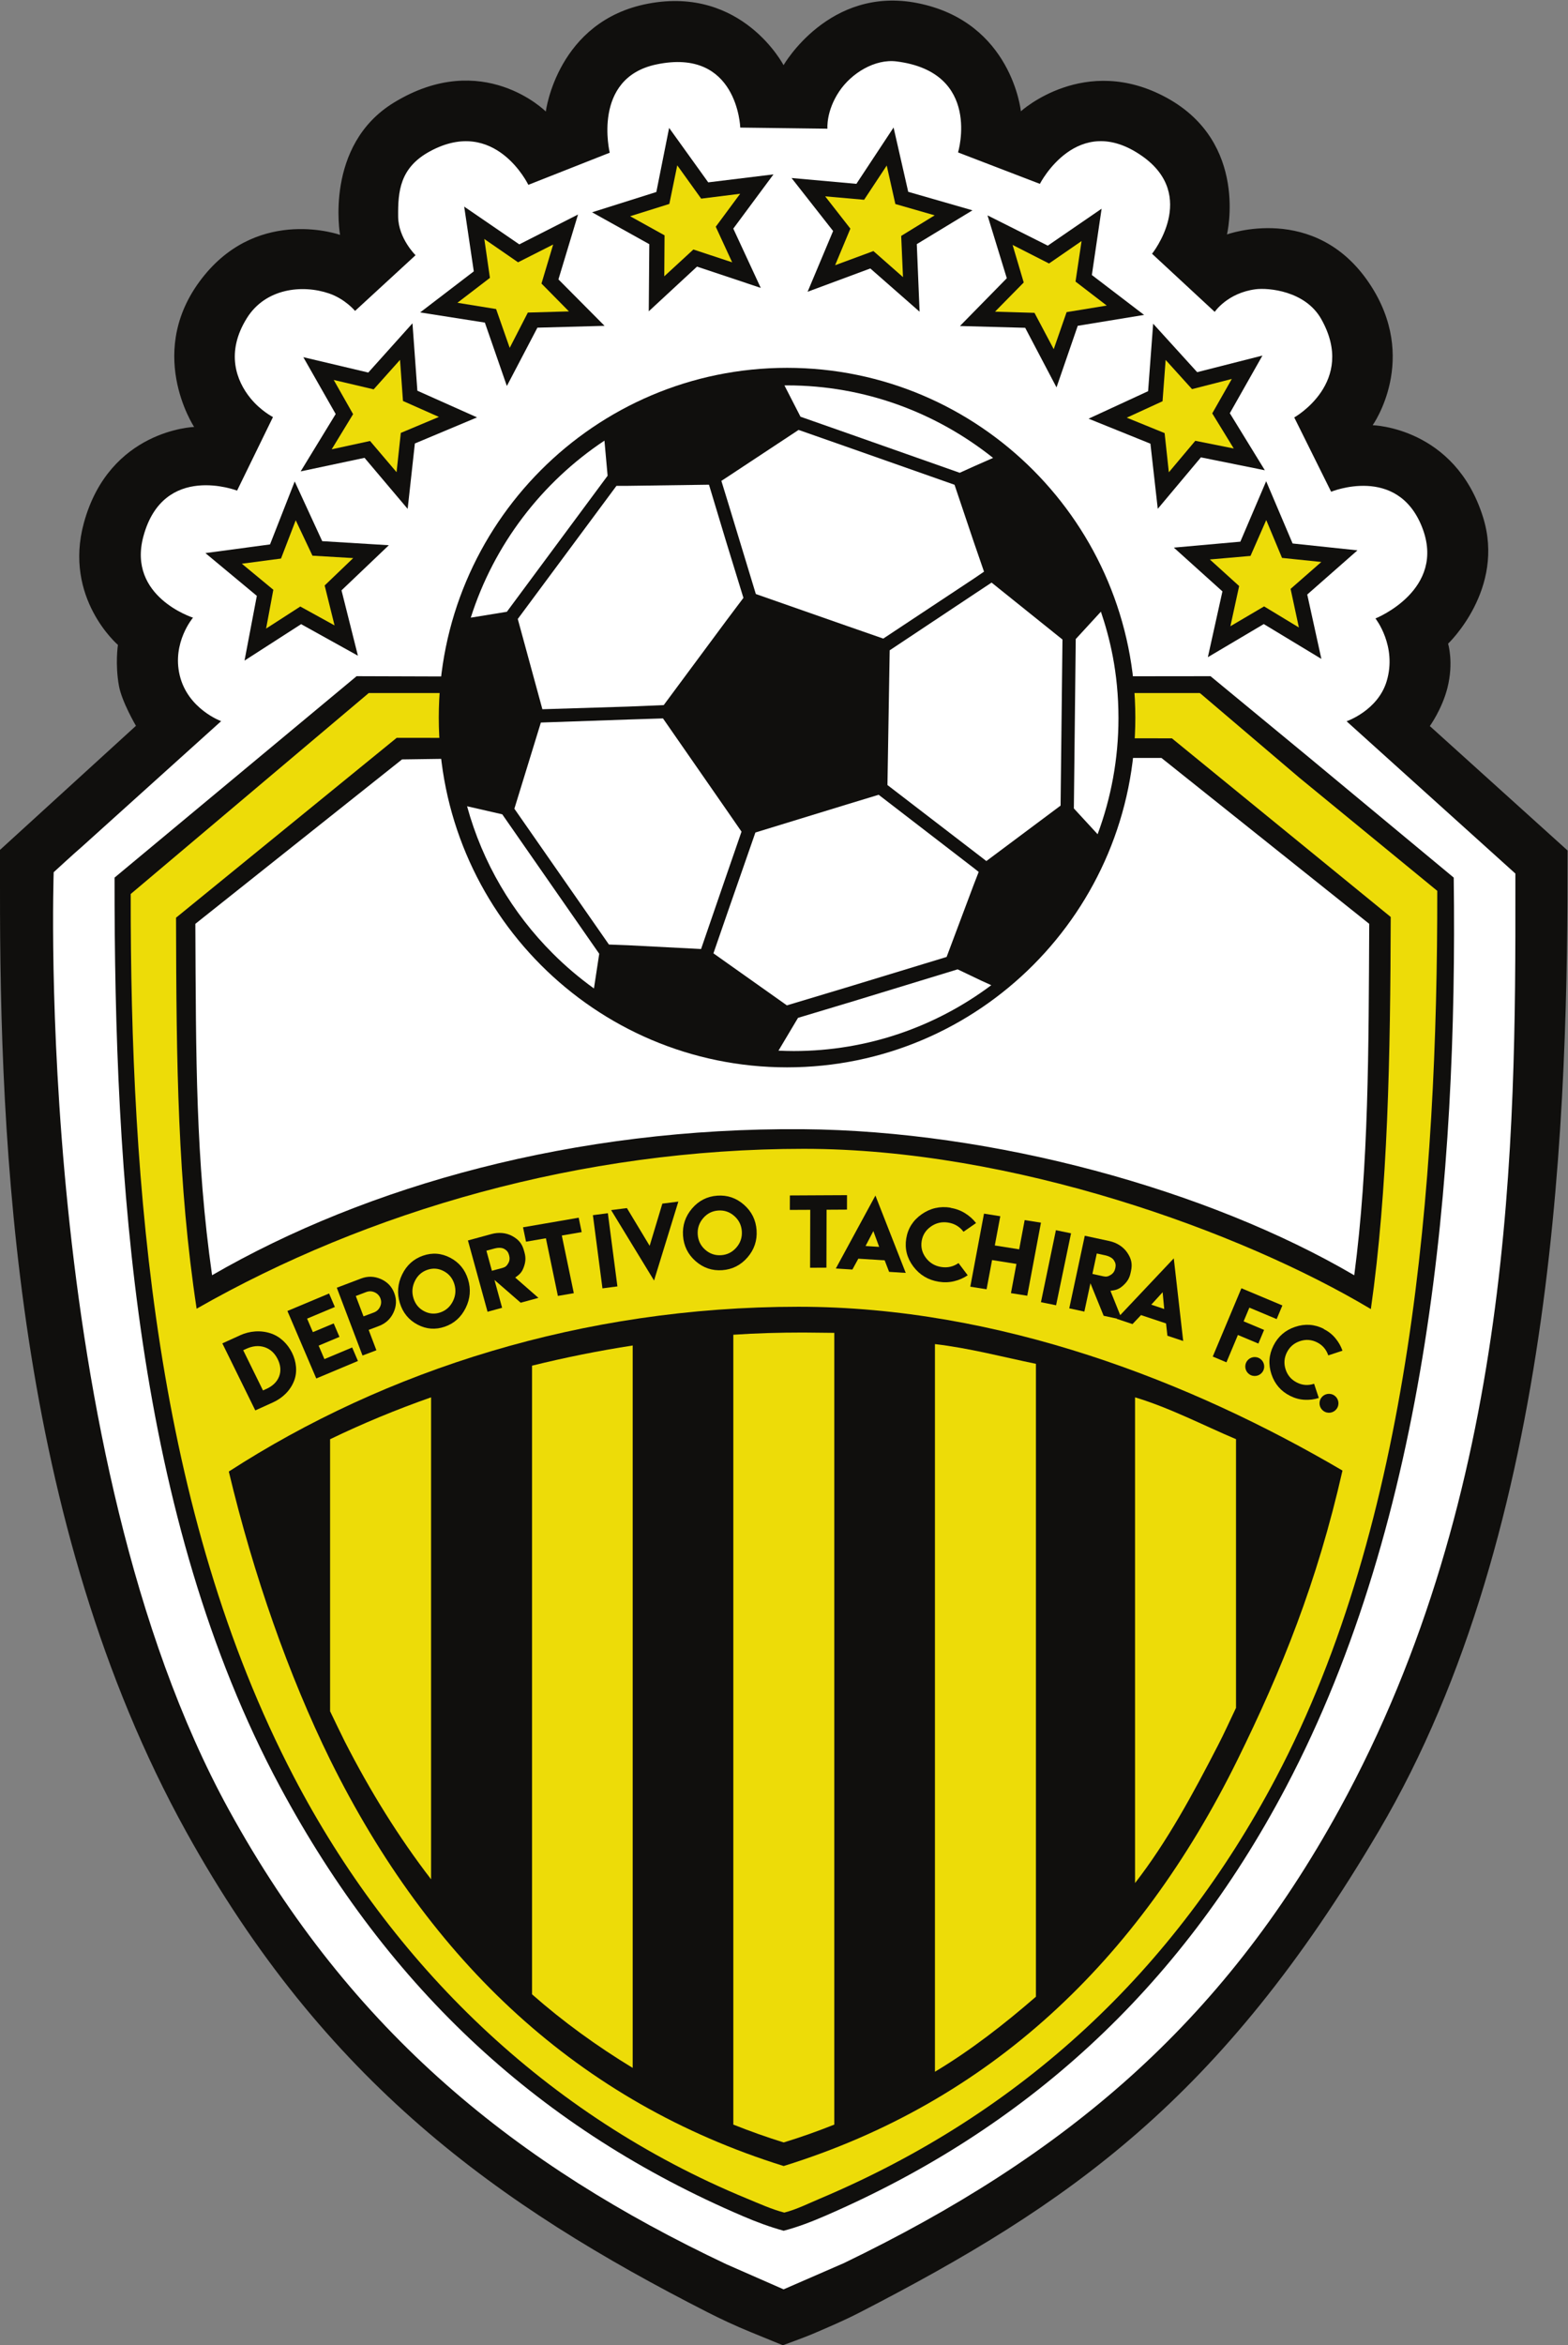 <?xml version="1.0" encoding="UTF-8" standalone="no"?>
<!-- Created with Inkscape (http://www.inkscape.org/) -->

<svg
   version="1.1"
   id="svg2"
   width="1752.747"
   height="2621"
   viewBox="0 0 1752.747 2621"
   sodipodi:docname="deportivo_tachira_f (1).eps"
   xmlns:inkscape="http://www.inkscape.org/namespaces/inkscape"
   xmlns:sodipodi="http://sodipodi.sourceforge.net/DTD/sodipodi-0.dtd"
   xmlns="http://www.w3.org/2000/svg"
   xmlns:svg="http://www.w3.org/2000/svg">
  <rect x="0" y="0" width="1752.747" height="2621" fill="#808080" stroke="none"/>
  <defs
     id="defs6" />
  <sodipodi:namedview
     id="namedview4"
     pagecolor="#ffffff"
     bordercolor="#000000"
     borderopacity="0.25"
     inkscape:showpageshadow="2"
     inkscape:pageopacity="0.0"
     inkscape:pagecheckerboard="0"
     inkscape:deskcolor="#d1d1d1" />
  <g
     id="g8"
     inkscape:groupmode="layer"
     inkscape:label="ink_ext_XXXXXX"
     transform="matrix(1.333,0,0,-1.333,0,2621)">
    <g
       id="g10"
       transform="scale(0.1)">
      <path
         d="m 11510.8,16097.5 c 0,0 397.2,556.9 -28.8,1190.7 -456.1,678.5 -1192.9,408.6 -1192.9,408.6 0,0 185.9,767.5 -504.99,1145.7 -687.41,376.3 -1223.24,-113.1 -1223.24,-113.1 0,0 -75.46,749.1 -865.52,906.7 -742.14,148 -1124.64,-520.2 -1124.64,-520.2 0,0 -345.03,665.1 -1134.83,516.1 -762.75,-143.9 -858.87,-904.6 -858.87,-904.6 0,0 -528.61,529.9 -1273.63,75 -585.94,-357.7 -451.8,-1109.1 -451.8,-1109.1 0,0 -664.07,236.9 -1134.86,-335.2 -517.18,-628.5 -88.67,-1275.2 -88.67,-1275.2 0,0 -711.015,-21.9 -924.823,-805 -172.215,-630.7 285.699,-1022.2 285.699,-1022.2 0,0 -24.68,-160.3 8.476,-343.3 24.378,-134.5 142.628,-335.1 142.628,-335.1 L 0,12537 c 0,0 0.176,-199.3 0.035,-329 C -2.281,10086.5 123.289,6904.2 1560.79,4306.5 2722.06,2208.1 4177.65,1171.9 5933.93,276.402 c 110.32,-56.101 226.67,-111 362.35,-166.5 C 6360.74,83.602 6564.82,0 6564.82,0 c 0,0 182.34,66.102 248.55,94.5 146.09,62.699 266.17,113.5 398.78,181.902 C 8963.8,1180 10234.4,2055.9 11564.6,4315.4 c 1505.5,2557.2 1583.2,6094.9 1580.9,8216.4 l -1155.3,1043.4 c 0,0 102.1,141.1 147.3,318.9 54.6,215 5.8,371.7 5.8,371.7 0,0 482.1,456.6 293,1061.1 -236.2,754.6 -925.5,770.6 -925.5,770.6"
         style="fill:#100f0d;fill-opacity:1;fill-rule:nonzero;stroke:none"
         id="path12" />
      <path
         d="m 4430.54,18112.7 682.57,269.4 c 0,0 -152.44,625.5 390.62,740 682.57,143.9 703.89,-529.4 703.89,-529.4 l 731.11,-9.2 c 0,0 -13.38,144.9 98.69,312.5 102.46,153.3 299.71,274.4 481.5,251.3 717.08,-91 515.07,-762.8 515.07,-762.8 l 686.19,-263.6 c 0,0 314.45,615.6 858.36,232.4 472.86,-333 82.22,-818.4 82.22,-818.4 l 525.54,-487.2 c 0,0 106.3,158.8 342.6,189.6 106.4,13.9 416.7,-12.7 550.4,-249.3 300.2,-530.4 -226,-825.4 -226,-825.4 l 309.3,-622.9 c 0,0 554.1,228.4 761.7,-295 209.7,-528.4 -390.1,-767.4 -390.1,-767.4 0,0 182.6,-230.6 94.1,-525.9 -74,-246.6 -336.2,-336.1 -336.2,-336.1 l 1415.5,-1276.7 c 0,0 -0.1,-58.8 0,-126.5 2.2,-2082.2 -11.4,-5051.1 -1476.8,-7720.4 C 10244.7,2695.3 8932.97,1585.1 7076.46,688.699 l -505.47,-220 L 6089.67,680 C 4350.36,1502.7 2950.97,2608 1918.04,4491.2 277.578,7482.1 450.281,12349.9 450.281,12349.9 c 0,0 181.699,167.2 233.336,210.7 l 1170.833,1055.7 c 0,0 -279.84,101.4 -347.45,384.5 -65.76,275.5 111.59,483.2 111.59,483.2 0,0 -553.63,175.1 -415.79,682.7 168.59,620.8 785.36,382.4 785.36,382.4 l 300.91,616.7 c 0,0 -102.5,52.1 -188.91,158.2 -118.21,145.1 -210.16,383.5 -29.23,672.4 155.66,248.6 462.89,282.6 688.15,205.9 134.81,-45.9 218.46,-146.5 218.46,-146.5 l 507.27,467 c 0,0 -144.19,140.8 -145.97,322.9 -2.08,211.6 13.54,410.9 266.76,548.1 547.39,296.7 824.94,-281.1 824.94,-281.1"
         style="fill:#ffffff;fill-opacity:1;fill-rule:nonzero;stroke:none"
         id="path14" />
      <path
         d="m 10151.1,13993.3 c 0,0 -4902.39,-5.1 -5179.54,-6.3 l -1981.2,6.3 L 960.68,12304.7 C 957.965,9784.27 1134.78,6943.7 2347.37,4684.4 3266.1,2972.5 4547.72,1801 6233.08,1080.9 c 111.17,-47.5 221.8,-88.9 338.59,-120.798 122.01,31.898 235.05,76.098 349.06,125.398 1666.83,721.6 2964.19,1888.7 3862.57,3592.7 1195,2266.7 1439.9,5114.46 1407.3,7626.5 l -1222.3,1014.6 -817.2,674"
         style="fill:#100f0d;fill-opacity:1;fill-rule:evenodd;stroke:none"
         id="path16" />
      <path
         d="m 10063,13851.9 h -0.8 l 0.8,-0.6 z M 6741.37,10030.8 c -1868.54,0 -3659.22,-522 -5092.5,-1340.4 -159.26,1048.97 -170.12,2049 -172.7,3278.1 l 1850.33,1508 6500.79,-4.1 v 0 c 0.86,-0.2 -0.79,0.2 0,0 v 0 0 c -0.98,0.3 1.05,-0.3 0,0 v 0 l 1834.91,-1497.7 c -2.7,-1162.9 -23.3,-2283.61 -166.5,-3287.4 -1094.8,653.8 -3010.49,1343.5 -4754.33,1343.5 z m 4154.13,3111.8 -832.5,708.7 v -3.8 l -1.4,0.5 c 0.2,1.2 0.3,2.7 0.6,3.9 H 3092.03 L 1096.05,12167.2 C 1093.39,9703.69 1304.06,6989 2464.57,4764.6 3280.25,3201 4578.56,1924.3 6263.66,1229.9 c 100.9,-41.7 209.75,-91.1 313.21,-117.6 103.5,26.5 201.81,76.1 300.01,117.6 1698.34,717.1 2973.05,1917.6 3822.02,3525.6 1134.2,2148.4 1356.3,4974.61 1353.7,7438.1 l -1157.1,949"
         style="fill:#eddc08;fill-opacity:1;fill-rule:evenodd;stroke:none"
         id="path18" />
      <path
         d="m 9739.59,13307.9 -5930.31,-6.1 v 0 l -437.92,-6.2 -1733.14,-1378.5 c 5.32,-1125.7 2.18,-1973.93 140.17,-2946.1 1301.4,752.46 3040.14,1239 4952.67,1224.3 1597.56,-12.4 3398.54,-505.75 4625.34,-1224.7 122,927.02 120.2,1881.7 125.6,2946.5 l -1742.41,1390.8"
         style="fill:#ffffff;fill-opacity:1;fill-rule:evenodd;stroke:none"
         id="path20" />
      <path
         d="m 6571.67,1502.7 c 1722.54,535 2972.56,1713.8 3806.03,3406.5 369,749.6 667.6,1486.6 880,2424.2 -1263.4,741.9 -2874.07,1373.3 -4562.09,1373.3 -1815.41,0 -3465.75,-533.9 -4776.89,-1381.5 207.05,-868.7 504.44,-1714 849.45,-2416 836.11,-1692.7 2086.21,-2871.5 3803.5,-3406.5 v 0"
         style="fill:#100f0d;fill-opacity:1;fill-rule:evenodd;stroke:none"
         id="path22" />
      <path
         d="m 6571.67,1700.3 c 145.91,44.6 286.59,94.8 424.59,149.7 v 6637.9 c -87.59,0 -172.49,2.7 -260.11,2.7 -196.44,0 -392.74,-5.3 -586.59,-18.5 V 1850 c 138.07,-54.9 278.72,-105.1 422.11,-149.7 v 0 0"
         style="fill:#eddc08;fill-opacity:1;fill-rule:evenodd;stroke:none"
         id="path24" />
      <path
         d="m 7840.2,2293.1 c 302.69,181.2 583.92,401.1 846.82,629 V 8228.2 C 8410.81,8285 8129.71,8360 7840.2,8393.7 v -6085.4 0 -15.2"
         style="fill:#eddc08;fill-opacity:1;fill-rule:evenodd;stroke:none"
         id="path26" />
      <path
         d="m 9518.21,3875.1 c 268.11,344.9 485.19,746.1 697.69,1158.7 42.4,80.8 109.2,226.7 149,310 v 2252.7 c -273.4,115.9 -554.68,262.8 -846.69,350.8 v -4072.2 0 0"
         style="fill:#eddc08;fill-opacity:1;fill-rule:evenodd;stroke:none"
         id="path28" />
      <path
         d="M 5305.59,8381.9 C 5018.93,8337.7 4734.9,8280.3 4461.52,8212.8 V 2942.2 c 260.15,-229.1 544.13,-434.8 844.07,-616.9 v 6056.6 0 0"
         style="fill:#eddc08;fill-opacity:1;fill-rule:evenodd;stroke:none"
         id="path30" />
      <path
         d="m 3614.87,7947.3 c -291.95,-102.4 -575.96,-220.4 -846.7,-351.2 V 5315.2 c 39.83,-84.9 82.28,-169.2 122.1,-251.6 214.97,-420.7 453.9,-805.4 724.6,-1157.1 v 4040.8 0"
         style="fill:#eddc08;fill-opacity:1;fill-rule:evenodd;stroke:none"
         id="path32" />
      <path
         d="m 9520.71,13646.3 c 0,-1619.6 -1307.65,-2932.4 -2920.71,-2932.4 -1612.97,0 -2920.56,1312.8 -2920.56,2932.4 0,1619.4 1307.59,2932.2 2920.56,2932.2 1613.06,0 2920.71,-1312.8 2920.71,-2932.2"
         style="fill:#100f0d;fill-opacity:1;fill-rule:nonzero;stroke:none"
         id="path34" />
      <path
         d="m 7093.32,11382.2 c 0,0 834.39,254.1 844.79,257.3 3.69,10.1 227.26,605.4 227.26,605.4 0,0 36.41,94.1 41.71,107.4 -9.42,7.5 -37.94,30.1 -37.94,30.1 0,0 -792.19,609.8 -800.97,616.7 -10.5,-3.2 -268.38,-81.6 -268.38,-81.6 0,0 -754.65,-231.6 -765.16,-234.8 -3.62,-10.5 -224.15,-643.5 -224.15,-643.5 0,0 -122.58,-354.2 -127.84,-369.4 12.21,-8.6 123.7,-87.7 123.7,-87.7 0,0 483.64,-342.4 492.31,-348.6 10.12,3 494.67,148.7 494.67,148.7 v 0"
         style="fill:#ffffff;fill-opacity:1;fill-rule:evenodd;stroke:none"
         id="path36" />
      <path
         d="m 8893.82,12908.3 c 0,10.9 15.72,1381.5 15.82,1392.3 -8.29,6.6 -582.18,467.5 -594.51,477.4 -11.96,-8.1 -133.29,-88.2 -133.29,-88.2 0,0 -711.52,-473.1 -721.14,-479.5 -0.11,-11.5 -18.59,-1118.6 -18.7,-1129.6 8.66,-6.8 740.42,-568.8 740.42,-568.8 0,0 77.57,-59.6 88.95,-68.5 13.01,9.8 613.88,458.5 622.45,464.9 v 0"
         style="fill:#ffffff;fill-opacity:1;fill-rule:evenodd;stroke:none"
         id="path38" />
      <path
         d="m 6338.25,14682.1 c 10.36,-3.7 761.82,-266.7 761.82,-266.7 0,0 296.82,-103.4 306.86,-106.8 8.94,5.9 762.67,505 762.67,505 0,0 70.16,47.9 82.12,56 -5.23,15.2 -86.47,250.9 -86.47,250.9 0,0 -157.36,467.5 -160.74,477.6 -9.93,3.5 -911.77,321 -911.77,321 0,0 -385.88,135.3 -396.07,138.9 -8.9,-6 -590.63,-390.1 -590.63,-390.1 0,0 -45.6,-29.9 -56.78,-37.1 4.55,-14.8 61.37,-199.8 61.37,-199.8 0,0 224.25,-738.3 227.62,-748.9 v 0"
         style="fill:#ffffff;fill-opacity:1;fill-rule:evenodd;stroke:none"
         id="path40" />
      <path
         d="m 4548.35,13716.2 c 17.03,0.6 717.03,22.2 717.03,22.2 0,0 290.19,12.1 300.41,12.5 6.11,8.4 525.37,708.7 525.37,708.7 0,0 136.43,181.7 143.03,190.4 -3.19,10.7 -144.76,470.9 -144.76,470.9 0,0 -139.46,462.4 -144.03,477.8 -16.24,-0.2 -679.55,-9.5 -679.55,-9.5 0,0 -86.43,0 -96.29,0 -6.6,-8.7 -821.28,-1107.7 -827.64,-1116.2 2.77,-10.2 201.9,-740.4 206.43,-756.8 v 0"
         style="fill:#ffffff;fill-opacity:1;fill-rule:evenodd;stroke:none"
         id="path42" />
      <path
         d="m 5106.24,11743.6 c 10.27,-0.3 160.02,-6.1 160.02,-6.1 0,0 596.55,-30.8 612.74,-31.6 5.21,15.5 210.61,612.2 210.61,612.2 0,0 125.04,361.5 128.58,371.9 -6.06,8.8 -127.22,183.9 -127.22,183.9 0,0 -524.7,755.7 -531.35,765.4 -11.56,-0.4 -293.36,-9.4 -293.36,-9.4 0,0 -715.43,-24.8 -730.73,-25.3 -4.57,-14.7 -219.08,-712.3 -222.11,-722.4 6.1,-8.8 786.56,-1129.6 792.82,-1138.6 v 0"
         style="fill:#ffffff;fill-opacity:1;fill-rule:evenodd;stroke:none"
         id="path44" />
      <path
         d="m 8227.14,11441.5 c 0,0 -189.07,90.5 -196.59,94 -8.21,-2.5 -874.79,-267.3 -874.79,-267.3 0,0 -455.74,-136.9 -463.83,-139.4 -2.98,-5.1 -104.95,-176.1 -163.79,-275 42.37,-1.9 85.06,-3.2 127.95,-3.2 620.04,0 1193.46,205.4 1656.62,552.1 l -85.57,38.8 v 0"
         style="fill:#ffffff;fill-opacity:1;fill-rule:evenodd;stroke:none"
         id="path46" />
      <path
         d="m 5025,11666.1 c -4.97,7.3 -808.36,1162.2 -813.19,1169.1 -5.82,1.4 -190.66,43.7 -295.03,67.6 129.72,-473.3 380.54,-896.6 718.62,-1233.9 106.77,-107.2 222.45,-205 345.28,-293.7 15.51,101.4 43.36,284.7 44.32,290.9 v 0"
         style="fill:#ffffff;fill-opacity:1;fill-rule:evenodd;stroke:none"
         id="path48" />
      <path
         d="m 6712.66,16168.8 c 8.08,-2.9 387.41,-136.1 387.41,-136.1 0,0 939.53,-331.2 947.92,-334.1 7.4,3.4 123.35,55.8 123.35,55.8 l 156.41,68.9 c -476.55,380 -1076.57,608.1 -1727.85,608.1 -7.31,0 -14.55,-0.5 -21.69,-0.5 44.33,-86.7 131.54,-256.5 134.45,-262.1 v 0"
         style="fill:#ffffff;fill-opacity:1;fill-rule:evenodd;stroke:none"
         id="path50" />
      <path
         d="m 4250.46,14533.4 c 5.28,7.2 839.88,1133.8 844.79,1140.5 -0.51,6.2 -17.92,198.5 -26.54,294.3 -525.01,-348.8 -926.13,-870.8 -1120.92,-1484.2 114.48,18.7 296.75,48.4 302.67,49.4 v 0"
         style="fill:#ffffff;fill-opacity:1;fill-rule:evenodd;stroke:none"
         id="path52" />
      <path
         d="m 9231.9,14534.2 c -77.76,-84.7 -207.1,-225.3 -210.93,-229.6 -0.13,-8.4 -15.82,-1411.3 -15.82,-1420 4.32,-4.8 133.27,-144.8 199.2,-216.3 112.64,303.1 174.8,630.8 174.8,972.7 0,390 -75.56,681 -147.25,893.2 v 0"
         style="fill:#ffffff;fill-opacity:1;fill-rule:evenodd;stroke:none"
         id="path54" />
      <path
         d="m 11383.3,15048.4 -421.1,-370.4 118.5,-539.7 -483,292.1 -468.9,-277.7 122.2,551.6 -407.39,367 557.69,49.8 216.4,506.9 221.8,-522.1 543.8,-57.5 v 0"
         style="fill:#100f0d;fill-opacity:1;fill-rule:evenodd;stroke:none"
         id="path56" />
      <path
         d="m 11080.3,14950.9 -329.5,34.1 -132.4,317.3 -132,-300.7 -340.9,-29.8 245.7,-222.7 -73.4,-337 282.6,166.3 291.7,-176.7 -69.5,323.5 257.7,225.7 v 0"
         style="fill:#eddc08;fill-opacity:1;fill-rule:evenodd;stroke:none"
         id="path58" />
      <path
         d="m 10606.8,15719.7 -293.8,478.4 273.5,483.3 -547.3,-139.2 -369.11,406.3 -42.38,-565.8 -499.21,-230.5 518.67,-209.6 61.58,-546.1 361.75,431.4 536.3,-108.2 v 0"
         style="fill:#100f0d;fill-opacity:1;fill-rule:evenodd;stroke:none"
         id="path60" />
      <path
         d="m 10346,15902.3 -322.5,64.5 -221.85,-264 -35.48,328.5 -317.34,129.3 300.01,137.8 25.93,346.5 221.36,-244.8 333.57,85.2 -164.1,-288.6 180.4,-294.4 v 0"
         style="fill:#eddc08;fill-opacity:1;fill-rule:evenodd;stroke:none"
         id="path62" />
      <path
         d="m 9237.83,17912.7 -81.74,-556 437.85,-334.5 -556.27,-91.3 -177.99,-516.4 -262.71,499.7 -547.2,14.9 393,400.6 -161.71,527.1 505.45,-253.9 451.32,309.8 v 0"
         style="fill:#100f0d;fill-opacity:1;fill-rule:evenodd;stroke:none"
         id="path64" />
      <path
         d="m 9069.84,17641.5 -273,-188.2 -305.51,155.6 93.4,-314.8 -240.66,-244.6 330.86,-9.9 161.32,-304.6 108.13,310.5 336.43,55.1 -261.73,201.1 50.76,339.8 v 0"
         style="fill:#eddc08;fill-opacity:1;fill-rule:evenodd;stroke:none"
         id="path66" />
      <path
         d="m 8155.04,17899.1 -538.9,155.1 -122.88,539.3 -311.78,-472.4 -543.8,48.9 348.57,-444.4 -213.84,-509.2 525.81,195.2 413.24,-362.6 -23.42,566.7 467,283.4 v 0"
         style="fill:#100f0d;fill-opacity:1;fill-rule:evenodd;stroke:none"
         id="path68" />
      <path
         d="m 7837.98,17857.1 -280.82,-172.5 15.13,-345.5 -248.06,218.4 -321.1,-118.7 127.87,306.8 -211.34,270.7 326.6,-28.8 189.67,287.1 72.37,-322.7 329.68,-94.8 v 0"
         style="fill:#eddc08;fill-opacity:1;fill-rule:evenodd;stroke:none"
         id="path70" />
      <path
         d="m 5611.11,18590.1 328.03,-456.6 547.04,66.9 -336.96,-454.7 230.34,-497 -534.66,178.4 -404.49,-374.6 4.5,562.8 -479.85,267.3 538.89,170.1 107.16,537.4 v 0"
         style="fill:#100f0d;fill-opacity:1;fill-rule:evenodd;stroke:none"
         id="path72" />
      <path
         d="m 5679.31,18276.2 -66.44,-323.6 -328.73,-103 288.66,-160.3 -2.39,-343.4 244.11,224.7 325.26,-107.6 -137.64,298.5 204.69,276.5 -326.98,-41 -200.54,279.2 v 0"
         style="fill:#eddc08;fill-opacity:1;fill-rule:evenodd;stroke:none"
         id="path74" />
      <path
         d="m 3892.61,17930.2 462.1,-316.6 492.54,250.4 -164.35,-544 386.87,-389.4 -563.18,-15.3 -256.2,-489.1 -184.47,531.6 -542.72,85.2 449.88,344.3 -80.47,542.9 v 0"
         style="fill:#100f0d;fill-opacity:1;fill-rule:evenodd;stroke:none"
         id="path76" />
      <path
         d="m 4061.34,17658.7 47.12,-325.8 -272.59,-208.9 324.33,-52.6 114.1,-325.5 152.1,296 344.62,9.8 -230.33,233.5 98.08,327.2 -294.54,-149 -282.89,195.3 v 0"
         style="fill:#eddc08;fill-opacity:1;fill-rule:evenodd;stroke:none"
         id="path78" />
      <path
         d="m 2543.51,16667.9 544.86,-128.9 370.55,412.9 41.06,-565.3 500.43,-223.5 -521.46,-218.8 -60.44,-548.3 -361.67,428 -535.61,-113.7 293.69,480.9 -271.41,476.7 v 0"
         style="fill:#100f0d;fill-opacity:1;fill-rule:evenodd;stroke:none"
         id="path80" />
      <path
         d="m 2798.42,16477 162.54,-286.8 -179.47,-294.7 321.65,69.8 222.36,-261.6 35.59,329.3 319.31,134 -301.16,133.7 -24.76,344.6 -221.03,-247.2 -335.03,78.9 v 0"
         style="fill:#eddc08;fill-opacity:1;fill-rule:evenodd;stroke:none"
         id="path82" />
      <path
         d="m 1722.45,15025.3 431.29,-358.5 -103.26,-542.8 474.6,305.5 476.39,-264.5 -137.6,548 396.94,378.3 -558.76,34.1 -230.6,500.6 -207.05,-528 -541.95,-72.7 v 0"
         style="fill:#100f0d;fill-opacity:1;fill-rule:evenodd;stroke:none"
         id="path84" />
      <path
         d="m 2028.04,14936.3 328.42,43.3 123.42,320.9 140.32,-296.9 341.68,-20.2 -239.36,-229.5 82.89,-334.8 -287.2,158.3 -286.74,-184.9 60.56,325.4 -263.99,218.4 v 0"
         style="fill:#eddc08;fill-opacity:1;fill-rule:evenodd;stroke:none"
         id="path86" />
      <path
         d="m 10753.8,8717.7 -48,-114.4 -228.9,96 -48.1,-114.8 171.6,-72 -48,-114.4 -171.6,72 -48,-114.4 -48.2,-114.8 -114.8,48.2 96.2,229.2 48,114.4 96.1,229.2 343.7,-144.2"
         style="fill:#100f0d;fill-opacity:1;fill-rule:nonzero;stroke:none"
         id="path88" />
      <path
         d="m 10554.7,8277.8 c 40,-18 57.7,-64.9 39.5,-104.9 -18.1,-40 -65,-57.7 -105,-39.6 -39.9,18.1 -57.6,65 -39.5,105 18.1,40 65,57.7 105,39.5"
         style="fill:#100f0d;fill-opacity:1;fill-rule:nonzero;stroke:none"
         id="path90" />
      <path
         d="m 11100,8520.3 c 38.6,-19.4 71.1,-44.8 97.8,-76.8 26.7,-31.9 46.7,-67 59.9,-105.2 l -119.1,-39.4 c -16.8,49.8 -48.2,86.3 -94,109.3 -46.6,23.4 -94.6,26.8 -144,10.1 -49.4,-16.6 -85.8,-47.9 -109,-94.1 -23.4,-46.7 -26.8,-94.6 -10.4,-143.8 16.3,-49.2 47.6,-85.7 94.2,-109 46.5,-23.5 94.5,-26.8 144.2,-10.3 l 39.5,-119.1 c -38.7,-12.6 -78.7,-17.5 -120.3,-15.2 -41.6,2.3 -81.4,13.3 -120,32.7 -77.3,38.7 -129.7,99.6 -156.9,181.9 -27.3,82.4 -21.7,162.5 17.1,239.7 38.8,77.2 99.6,129.6 182.2,157.2 82.5,27.7 162.5,22 239.8,-16.8 l -1,-1.2"
         style="fill:#100f0d;fill-opacity:1;fill-rule:nonzero;stroke:none"
         id="path92" />
      <path
         d="m 11177.3,7969.6 c 40,-18.1 57.7,-65 39.6,-105 -18.1,-40 -65,-57.6 -105,-39.5 -40,18.1 -57.7,65 -39.6,105 18.1,40 65,57.6 105,39.5"
         style="fill:#100f0d;fill-opacity:1;fill-rule:nonzero;stroke:none"
         id="path94" />
      <path
         d="m 6931.86,9641.5 171.01,0.8 -0.28,-121.1 -171.07,-1 -1.31,-485.7 -137.04,-0.7 1.3,485.7 -171.09,-0.8 0.34,121.2 171.05,0.9 137.09,0.7"
         style="fill:#100f0d;fill-opacity:1;fill-rule:nonzero;stroke:none"
         id="path96" />
      <path
         d="m 7372.53,9208.7 -48.88,132.5 -65.24,-125.2 z m -174.66,-98.6 c -16.39,-30.6 -33.08,-60.9 -49.9,-91.4 l -138.88,8.7 331.96,611.6 254.21,-648.5 -139.34,8.8 c -12.42,32.1 -24.91,64.5 -37.38,96.6 l -219.83,13.8 -0.84,0.4"
         style="fill:#100f0d;fill-opacity:1;fill-rule:nonzero;stroke:none"
         id="path98" />
      <path
         d="m 7971.14,9535.8 c 44.35,-7.1 84.63,-21.8 121.16,-44.6 36.59,-22.6 67.48,-50.3 92.67,-82.8 l -105.15,-72.9 c -32.52,42.8 -75.1,68.3 -127.77,76.8 -53.4,8.7 -101.9,-2.3 -145.39,-32.7 -43.46,-30.5 -69.57,-71.3 -77.75,-122.3 -8.31,-51.5 3.65,-98.3 35.45,-140.6 31.8,-42.2 74.3,-67.9 127.79,-76.5 53.39,-8.6 101.9,2.3 145.76,32.7 l 76.95,-102.2 c -34.22,-23.4 -72.18,-39.9 -114.05,-50 -41.84,-10 -84.7,-11.3 -129.06,-4.2 -88.64,14.3 -159.72,57.1 -212.91,127.7 -53.21,70.7 -73.09,149 -59.37,234.3 13.78,85.3 57.25,153.3 129.99,204.1 72.78,50.8 153.68,69 242.33,54.7 l -0.65,-1.5"
         style="fill:#100f0d;fill-opacity:1;fill-rule:nonzero;stroke:none"
         id="path100" />
      <path
         d="m 8388.16,9465.7 -46.01,-245.1 204.37,-32.4 46.05,245 136.62,-21.5 -114.93,-612.6 -136.7,21.7 46,245 -204.3,32.4 -46.06,-245 -136.56,21.7 114.92,612.5 136.6,-21.7"
         style="fill:#100f0d;fill-opacity:1;fill-rule:nonzero;stroke:none"
         id="path102" />
      <path
         d="m 8854.55,9348.4 126.97,-25.9 -125.42,-603.4 -126.91,25.9 125.36,603.4"
         style="fill:#100f0d;fill-opacity:1;fill-rule:nonzero;stroke:none"
         id="path104" />
      <path
         d="m 9251.23,8962.2 c 26.15,-5.7 40.86,-2.2 63.12,11.6 22.25,13.7 33.38,32.7 38.7,57.9 5.28,24.9 2.2,42.9 -12.4,65 -14.54,22.1 -46.04,35.6 -72.32,41.2 l -70.99,15.4 -36.66,-171.2 z m -154.49,339.8 205.47,-44.3 c 60.86,-13.1 116.5,-46.5 151.01,-97.7 34.59,-51.3 43.79,-94.3 31.32,-152.7 l -4.15,-18.9 c -9.66,-45.2 -30.16,-75.4 -64.52,-105.9 -34.44,-30.4 -59.12,-36.2 -103.9,-42.4 l 97.41,-242.3 -154.45,33.4 -110.73,272.5 -50.99,-237.6 -126.62,27.3 130.15,608.6"
         style="fill:#100f0d;fill-opacity:1;fill-rule:nonzero;stroke:none"
         id="path106" />
      <path
         d="m 9762.81,8687.9 -13.16,140.7 -95.3,-104.4 z m -194.15,-50.7 c -23.69,-25.5 -47.69,-50.4 -71.79,-75.8 l -132.12,44.2 478.34,506.9 78.96,-692.9 -132.44,44.2 c -3.86,34.2 -7.53,68.7 -11.38,103 l -208.88,69.8 -0.69,0.6"
         style="fill:#100f0d;fill-opacity:1;fill-rule:nonzero;stroke:none"
         id="path108" />
      <path
         d="m 2233.85,8017.9 c 49.02,22.3 87.94,55.7 106.7,104.4 18.72,48.7 11.21,98.3 -11.69,144.7 -22.68,46.1 -57.72,83.2 -109.32,100.5 -51.22,17.3 -103.6,9.5 -152.61,-12.7 l -27.52,-12.5 165.88,-337.3 28.17,12.8 z m -221.71,449.2 c 82.04,37.2 173.23,44.8 259.02,16.2 156.42,-52.3 252.81,-248.4 195.23,-397.2 -31.69,-81.4 -95.72,-144.3 -177.78,-181.5 l -147.77,-66.9 -276.31,562 147.76,67.1 -0.15,0.3"
         style="fill:#100f0d;fill-opacity:1;fill-rule:nonzero;stroke:none"
         id="path110" />
      <path
         d="m 2759.62,8817.9 48.36,-113.1 -232.74,-97.6 48.47,-113.3 174.58,73.2 48.31,-113 -174.56,-73.3 48.38,-113 232.74,97.6 48.47,-113.3 -232.76,-97.7 -116.7,-48.9 -242.01,565.8 349.46,146.6"
         style="fill:#100f0d;fill-opacity:1;fill-rule:nonzero;stroke:none"
         id="path112" />
      <path
         d="m 3135.29,8658.7 c 24.1,9.3 41.43,25.5 52.05,48.5 10.65,23 11.66,46.3 2.7,70 -8.84,23.2 -25.1,40.1 -48.44,50.6 -23.35,10.5 -47.06,11.1 -71.2,2 l -86.74,-33 32.38,-85.3 32.39,-85.3 z m -160.06,-190.2 -75.46,198.8 -75.43,198.9 116.24,44.1 86.76,33 c 55.79,21.2 111.02,20 165.84,-4 54.79,-23.9 92.39,-63.3 113.11,-118 20.75,-54.6 18.72,-109 -6.5,-163 -25.23,-54 -65.76,-91.5 -121.55,-112.7 l -86.73,-32.9 64.74,-170.7 -116.28,-44.2 -64.74,170.7"
         style="fill:#100f0d;fill-opacity:1;fill-rule:nonzero;stroke:none"
         id="path114" />
      <path
         d="m 3478.63,8921.5 c -22.51,-46.6 -26.36,-94.4 -11.28,-143.4 15.21,-49.3 44.96,-85.4 88.99,-108.5 44.01,-23.1 89.73,-26.6 137.05,-10.1 46.98,16.3 81.89,47.9 104.87,94.2 22.92,46.4 26.82,94.3 11.62,143.6 -15.09,48.9 -44.89,85.1 -89.31,108.4 -44.48,23.4 -90.21,26.9 -137.19,10.5 -47.32,-16.4 -82.25,-48 -104.75,-94.7 z m 297.11,196 c 74.08,-38.9 123.82,-99.3 149.01,-181 25.23,-81.8 18.82,-161.7 -19.39,-239.3 -38.16,-77.6 -96.46,-130.2 -175.06,-157.5 -78.49,-27.3 -154.84,-21.6 -228.49,17.1 -73.68,38.7 -123.33,99.1 -148.54,180.8 -25.22,81.9 -18.82,161.7 18.91,239.5 37.73,77.9 96.04,130.4 174.58,157.8 78.51,27.3 154.87,21.5 228.98,-17.4"
         style="fill:#100f0d;fill-opacity:1;fill-rule:nonzero;stroke:none"
         id="path116" />
      <path
         d="m 4212.4,9031.8 c 25.32,7 36.45,16.7 49.45,39 12.98,22.2 13.91,44 7.1,68.8 -6.7,24.5 -17.62,39 -40.24,51.9 -22.66,13 -56.14,10.7 -81.46,3.7 l -68.39,-18.6 46.13,-168.2 z m -288.38,230.7 198.08,54 c 58.57,16 121.89,11.8 175.13,-17.8 53.22,-29.7 80.81,-63.6 96.57,-121 l 5.07,-18.5 c 12.2,-44.4 8.3,-80.6 -7.66,-123.1 -15.95,-42.6 -34.64,-58.9 -70.63,-84.6 l 194.6,-170.3 -148.93,-40.6 -219.74,190.8 64.03,-233.3 -122.07,-33.4 -164.45,597.8"
         style="fill:#100f0d;fill-opacity:1;fill-rule:nonzero;stroke:none"
         id="path118" />
      <path
         d="m 4686.14,9424.5 166.6,28.8 25.1,-120.7 -166.63,-28.7 100.6,-483.4 -133.57,-23 -100.57,483.4 -166.63,-28.7 -25.12,120.6 166.57,28.7 133.65,23"
         style="fill:#100f0d;fill-opacity:1;fill-rule:nonzero;stroke:none"
         id="path120" />
      <path
         d="m 4971.9,9474.6 125.42,16.5 80.12,-613.7 -125.4,-16.5 -80.14,613.7"
         style="fill:#100f0d;fill-opacity:1;fill-rule:nonzero;stroke:none"
         id="path122" />
      <path
         d="m 5484.74,8926.6 -360.07,590.5 24.89,3.1 82.45,10.5 5.04,0.5 20.2,2.7 190.61,-316.4 106.51,353.9 26.4,3.3 107.72,13.7 -203.75,-661.8"
         style="fill:#100f0d;fill-opacity:1;fill-rule:nonzero;stroke:none"
         id="path124" />
      <path
         d="m 5896,9448.7 c -33.39,-39.4 -48.54,-84.8 -45.04,-136.2 3.56,-51.7 24.72,-94.5 63.19,-128.2 38.43,-33.8 83.23,-48.9 134.32,-45.2 50.69,3.7 92.96,25.4 126.8,64.4 33.85,39.1 48.97,84.5 45.42,136.3 -3.5,51.3 -24.7,94 -63.55,128.1 -38.85,34.1 -83.62,49.3 -134.33,45.6 -51.11,-3.7 -93.37,-25.3 -126.81,-64.8 z m 342.56,113.4 c 64.74,-56.8 100.08,-128.2 105.96,-214 5.87,-85.9 -19.37,-161.7 -75.75,-227.1 -56.37,-65.3 -126.92,-101.4 -211.7,-107.6 -84.78,-6.2 -159.52,19.1 -223.9,75.6 -64.32,56.5 -99.64,127.8 -105.52,213.7 -5.89,85.8 19.37,161.6 75.33,227.4 55.98,65.7 126.51,101.7 211.31,108 84.75,6.2 159.51,-19.1 224.27,-76"
         style="fill:#100f0d;fill-opacity:1;fill-rule:nonzero;stroke:none"
         id="path126" />
    </g>
  </g>
</svg>
